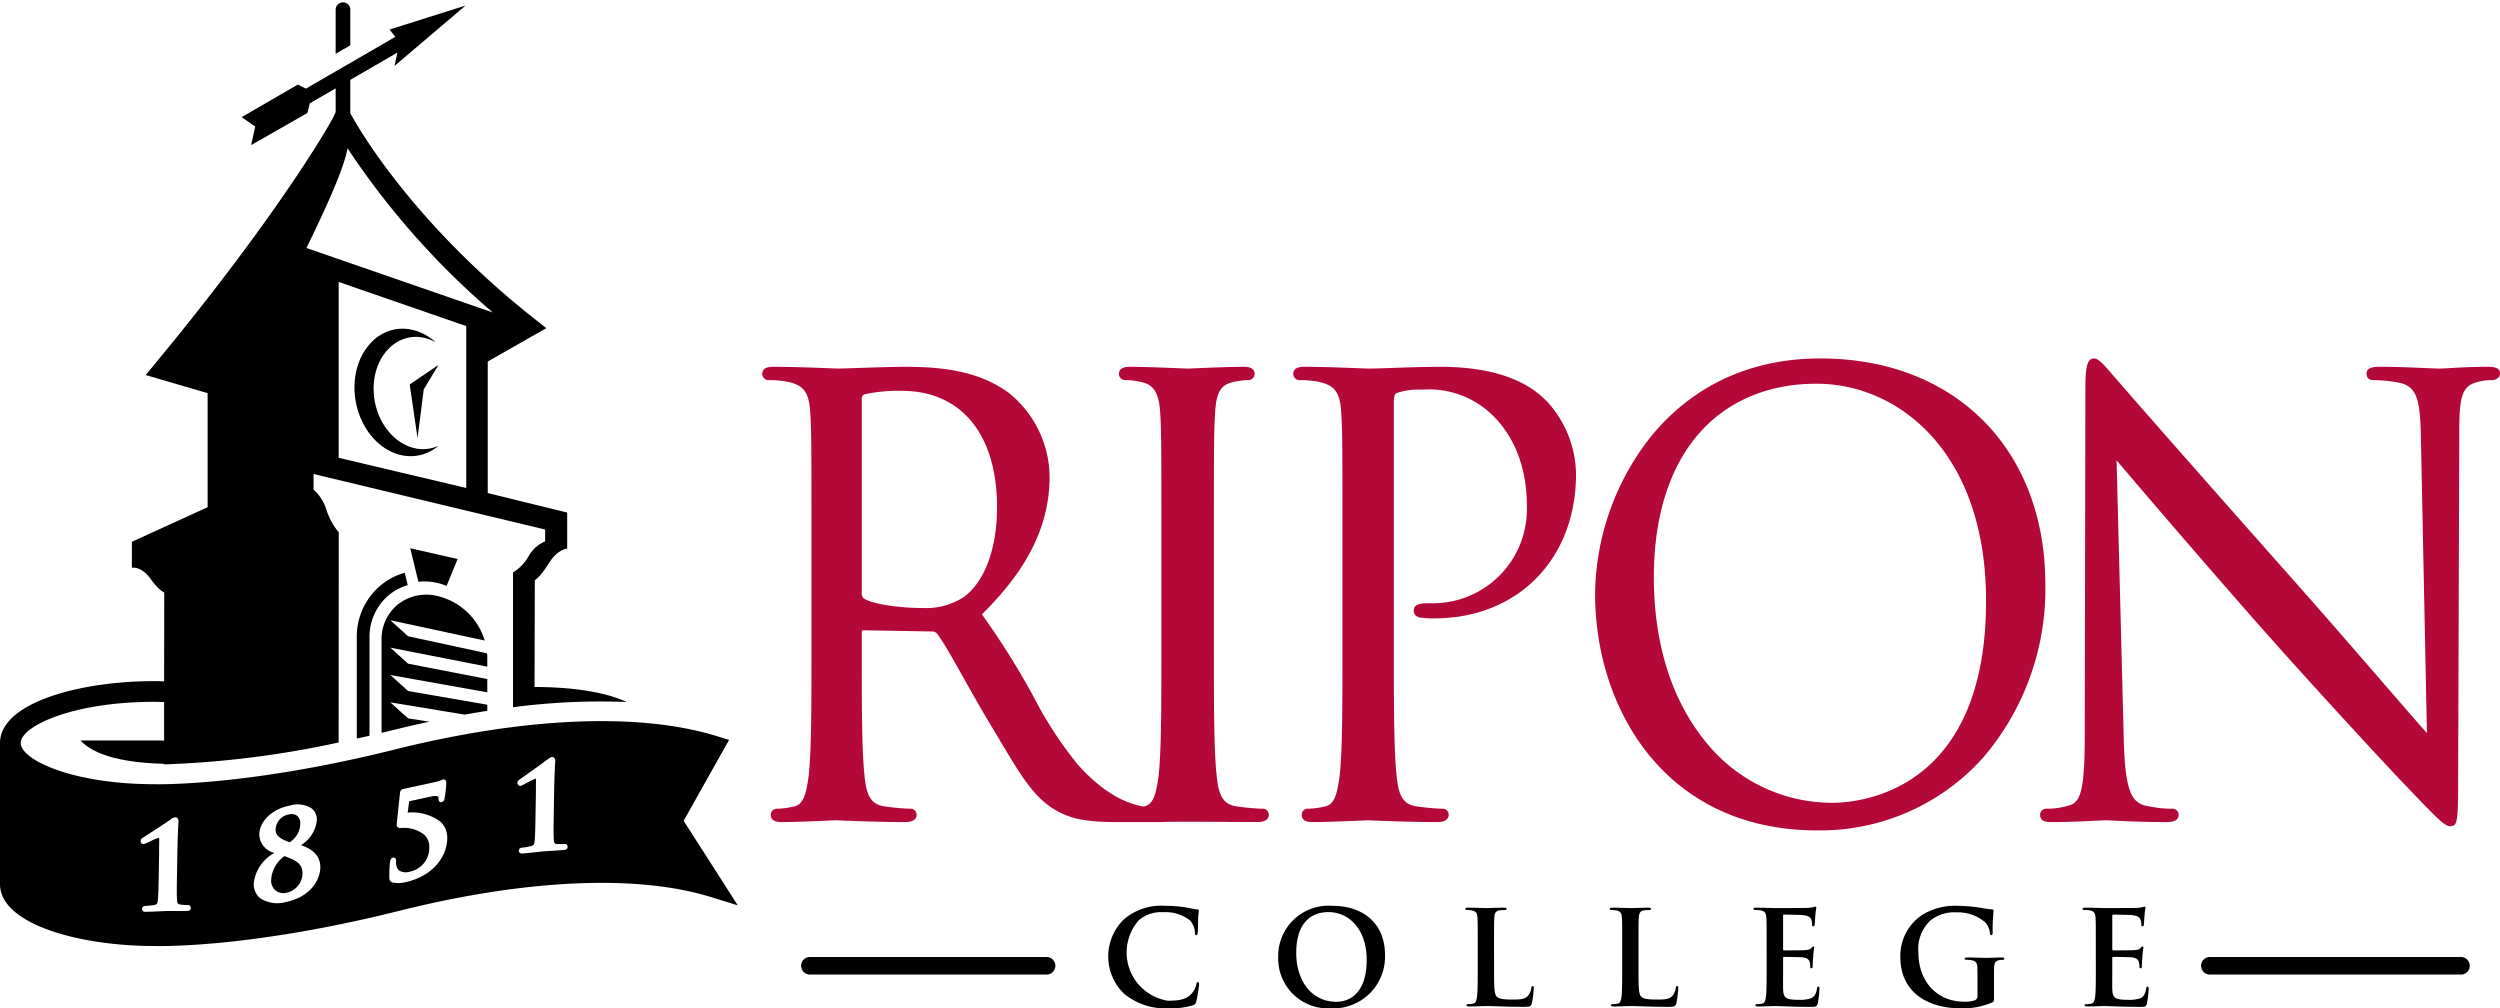 <svg xmlns="http://www.w3.org/2000/svg" width="300" height="121" viewBox="0 0 300 121"><defs><style>.cls-1{fill:#b30838;}</style></defs><title>Ripon Logo</title><path class="cls-1" d="M151.408,97.048a27.423,27.423,0,0,1-3.008-.284c-1.735-.243-2.179-1.474-2.396-3.662-.338-2.99-.338-8.503-.338-15.48V65.043c0-11.137,0-13.141.139-15.419.139-2.57.69-3.49,2.269-3.798a9.088,9.088,0,0,1,1.64-.211.764.764,0,0,0,.841-.726c0-.872-.969-.872-1.384-.872-1.451,0-4.002.105-5.526.168-.581.026-1.039.045-1.129.045s-.522-.016-1.063-.042c-1.459-.059-4.172-.171-5.794-.171-.415,0-1.387,0-1.387.872a.765.765,0,0,0,.845.726,8.141,8.141,0,0,1,2.02.276c1.362.327,1.965,1.405,2.095,3.729.134,2.281.134,4.285.134,15.422V77.622c0,6.977,0,12.489-.337,15.475-.3,2.253-.645,3.442-1.732,3.67a.923.923,0,0,0-.101.022c-1.809-.35-4.505-1.308-7.829-5.002a46.37,46.37,0,0,1-5.302-8.113,93.254,93.254,0,0,0-6.238-9.953c5.535-5.436,8.123-10.7,8.123-16.543a13.057,13.057,0,0,0-4.805-9.959c-3.742-2.826-8.473-3.203-12.604-3.203-1.325,0-3.873.085-5.733.147-1.121.037-2.005.065-2.278.065-.078,0-.425-.016-.899-.035-1.451-.056-4.475-.177-6.771-.177-.417,0-1.391,0-1.391.872a.765.765,0,0,0,.843.726,11.449,11.449,0,0,1,2.234.206c1.954.434,2.554,1.287,2.696,3.8.134,2.281.134,4.285.134,15.422V77.622c0,6.977,0,12.489-.335,15.475-.291,2.203-.651,3.442-1.735,3.67a9.682,9.682,0,0,1-1.973.281.736.736,0,0,0-.841.728c0,.872.969.872,1.386.872,1.734,0,5.015-.152,6.094-.2.153-.008.273-.013.292-.013.069,0,.374.013.798.029,1.517.062,4.671.184,7.548.184,1.205,0,1.386-.544,1.386-.872a.738.738,0,0,0-.845-.728,27.471,27.471,0,0,1-3.011-.284c-1.732-.243-2.179-1.474-2.393-3.662-.337-2.99-.337-8.503-.337-15.48V75.907c0-.271.077-.271.176-.271-.006,0,8.26.14,8.26.14a.774.774,0,0,1,.661.327c.776,1.068,1.879,3.035,3.156,5.308.915,1.628,1.954,3.477,3.006,5.227l1.169,1.956c2.658,4.473,4.263,7.175,6.897,8.658,1.87,1.059,3.669,1.395,7.413,1.395h4.908c.238,0,.496,0,.75-.024l1.584-.013,1.129-.005.811.003,7.54.038c1.209,0,1.387-.544,1.387-.872a.739.739,0,0,0-.846-.728m-35.778-25.388a8.26,8.26,0,0,1-4.917,1.303c-2.885,0-6.011-.493-6.97-1.098a.648.648,0,0,1-.335-.604V47.888a.56.56,0,0,1,.361-.58,19.332,19.332,0,0,1,4.43-.407c7.17,0,11.445,5.232,11.445,13.992,0,4.928-1.499,8.955-4.014,10.767m57.166-27.643c-1.852,0-4.002.075-5.731.134-1.189.043-2.218.078-2.821.078-.156,0-.634-.019-1.29-.045-1.581-.065-4.231-.168-6.383-.168-.413,0-1.386,0-1.386.872a.763.763,0,0,0,.841.726,11.428,11.428,0,0,1,2.23.206c1.957.434,2.556,1.287,2.698,3.8.136,2.281.136,4.285.136,15.422V77.622c0,6.977,0,12.489-.338,15.475-.294,2.253-.645,3.442-1.734,3.67a9.695,9.695,0,0,1-1.975.281.736.736,0,0,0-.841.728c0,.872.972.872,1.386.872,1.552,0,4.397-.121,5.765-.182.382-.014.714-.03.755-.03.073,0,.377.013.801.029,1.515.062,4.671.184,7.548.184,1.205,0,1.384-.544,1.384-.872a.736.736,0,0,0-.841-.728,27.436,27.436,0,0,1-3.011-.284c-1.732-.243-2.181-1.474-2.393-3.662-.337-2.99-.337-8.503-.337-15.48V48.243c0-.631.115-.993.338-1.07l.016-.005.014-.008a7.654,7.654,0,0,1,2.792-.402l.303-.003a10.902,10.902,0,0,1,8.779,3.482c3.723,3.993,3.723,9.121,3.723,10.803a11.279,11.279,0,0,1-11.447,11.35c-1.239,0-2.133,0-2.133.94,0,.476.431.806,1.046.806l-.059-.01a9.516,9.516,0,0,0,1.488.078c10.008,0,17-7.119,17-17.311a13.111,13.111,0,0,0-3.482-8.717c-1.156-1.138-4.221-4.161-12.842-4.161m45.663-1.003c-10.74,0-17.151,5.297-20.638,9.744a30.969,30.969,0,0,0-6.413,18.503c0,13.671,8.337,28.389,26.647,28.389a26.229,26.229,0,0,0,19.902-8.714A31.108,31.108,0,0,0,245.441,70.12c0-16.214-10.842-27.106-26.981-27.106m1.424,53.32A19.41,19.41,0,0,1,204.671,89c-4.065-4.954-6.21-11.781-6.21-19.742,0-7.354,1.93-13.377,5.583-17.426,3.417-3.788,8.24-5.787,13.941-5.787,9.798,0,20.343,8.16,20.343,26.073,0,23.049-15.362,24.217-18.443,24.217m78.594-52.318c-1.844,0-3.468.094-4.544.157-.546.03-.982.056-1.226.056-.241,0-.781-.026-1.458-.053-1.418-.065-3.555-.16-5.604-.16-.621,0-1.657,0-1.657.795,0,.535.283.803.84.803a16.665,16.665,0,0,1,3.258.351c1.849.501,2.35,1.838,2.419,6.498,0,.005.618,30.212.726,35.508-1.134-1.269-3.021-3.445-5.323-6.108-3.051-3.522-6.846-7.907-10.428-11.943-10.51-11.854-20.581-23.309-21.586-24.508-.184-.196-.388-.436-.608-.694-.881-1.028-1.496-1.704-1.999-1.704-.894,0-1.044,1.196-1.044,3.875l-.073,40.952c0,6.559-.374,8.364-1.818,8.792a9.029,9.029,0,0,1-2.7.415.742.742,0,0,0-.843.728c0,.872.9.872,1.387.872,2.122,0,4.164-.104,5.388-.168.549-.026.948-.045,1.129-.045.164,0,.516.016.998.043,1.28.062,3.423.169,6.198.169.458,0,1.525,0,1.525-.872a.742.742,0,0,0-.843-.728,14.123,14.123,0,0,1-3.316-.418c-1.496-.465-2.285-1.831-2.428-8.008,0,0-.723-28.1-.861-33.386,2.789,3.289,9.902,11.615,17.174,19.867,7.278,8.244,17.025,18.703,17.74,19.39,3.884,4.09,4.512,4.654,5.163,4.654.809,0,.912-.602.912-5.372l.136-41.88c0-4.312.299-5.629,2.278-6.068a5.366,5.366,0,0,1,1.565-.211c.723,0,1.046-.402,1.046-.803,0-.795-.99-.795-1.521-.795"/><path d="M134.935,119.288a6.209,6.209,0,0,1-.109-8.926,6.841,6.841,0,0,1,4.954-1.664,15.264,15.264,0,0,1,2.277.158c.595.078,1.097.22,1.569.267.172.014.233.094.233.188,0,.125-.045.311-.077.865-.032.514-.016,1.376-.046,1.692-.016.236-.05.358-.188.358-.126,0-.158-.121-.158-.343a2.26,2.26,0,0,0-.611-1.445,4.689,4.689,0,0,0-3.183-.971,4.084,4.084,0,0,0-2.95.971,5.863,5.863,0,0,0,3.498,9.649c1.397,0,2.243-.156,2.872-.878a2.664,2.664,0,0,0,.533-1.035c.046-.254.078-.315.203-.315.109,0,.142.11.142.236a15.148,15.148,0,0,1-.345,2.085.553.553,0,0,1-.409.457,9.044,9.044,0,0,1-2.824.361,7.835,7.835,0,0,1-5.38-1.711"/><path d="M153.384,114.848a6.04,6.04,0,0,1,6.477-6.15c3.908,0,6.338,2.273,6.338,5.87a6.2,6.2,0,0,1-6.493,6.431,5.976,5.976,0,0,1-6.322-6.151m10.62.297c0-3.511-2.023-5.693-4.598-5.693-1.804,0-3.857,1.004-3.857,4.909,0,3.263,1.802,5.854,4.815,5.854,1.098,0,3.64-.533,3.64-5.071"/><path d="M179.288,116.229c0,2.008,0,3.092.327,3.372.268.238.677.346,1.9.346.832,0,1.443-.016,1.836-.441a1.946,1.946,0,0,0,.407-.939c.018-.14.048-.235.172-.235.112,0,.126.075.126.265a12.505,12.505,0,0,1-.235,1.804c-.093.343-.174.421-.988.421-2.259,0-3.295-.094-4.568-.094-.359,0-1.346.05-1.975.05-.204,0-.313-.05-.313-.156,0-.078.062-.126.249-.126a2.322,2.322,0,0,0,.565-.065c.315-.059.393-.405.455-.861.08-.656.08-1.9.08-3.341v-2.76c0-2.385,0-2.824-.03-3.327-.035-.533-.158-.784-.678-.892a2.263,2.263,0,0,0-.516-.046c-.172,0-.267-.032-.267-.142,0-.112.109-.139.346-.144.738,0,1.724.05,2.147.05.377,0,1.523-.05,2.133-.045.222,0,.33.027.33.139,0,.11-.096.142-.283.142a4.07,4.07,0,0,0-.61.046c-.425.078-.551.346-.581.892-.032.503-.032.942-.032,3.327Z"/><path d="M196.62,116.229c0,2.008,0,3.092.332,3.372.265.238.674.346,1.898.346.833,0,1.443-.016,1.836-.441a1.977,1.977,0,0,0,.407-.939c.016-.14.048-.235.172-.235.109,0,.125.075.125.265a12.657,12.657,0,0,1-.232,1.804c-.097.343-.174.421-.991.421-2.257,0-3.297-.094-4.564-.094-.361,0-1.351.05-1.98.05-.204,0-.311-.05-.311-.156,0-.078.062-.126.251-.126a2.333,2.333,0,0,0,.565-.065c.313-.059.393-.405.457-.861.077-.656.077-1.9.077-3.341v-2.76c0-2.385,0-2.824-.032-3.327-.032-.533-.158-.784-.674-.892a2.316,2.316,0,0,0-.517-.046c-.176,0-.268-.032-.268-.142,0-.112.112-.139.346-.144.736,0,1.726.05,2.149.05.377,0,1.521-.05,2.133-.045.22,0,.327.027.327.139,0,.11-.091.142-.279.142a4.06,4.06,0,0,0-.611.046c-.423.078-.549.346-.58.892-.035.503-.035.942-.035,3.327Z"/><path d="M211.996,113.469c0-2.385,0-2.826-.03-3.329-.03-.533-.156-.782-.672-.892a3.383,3.383,0,0,0-.613-.046c-.174,0-.267-.03-.267-.142,0-.11.109-.139.343-.139.832,0,1.82.046,2.261.046.501,0,3.624,0,3.921-.018a5.693,5.693,0,0,0,.675-.094,1.419,1.419,0,0,1,.249-.062c.081,0,.093.062.093.141,0,.11-.077.3-.123,1.022-.016.155-.046.848-.08,1.035-.013.075-.048.172-.155.172-.113,0-.142-.078-.142-.219a1.685,1.685,0,0,0-.094-.565c-.11-.283-.267-.471-1.051-.568-.267-.029-1.914-.059-2.226-.059-.081,0-.113.046-.113.156v3.969c0,.11.016.169.113.169.342,0,2.147,0,2.508-.029.375-.03.611-.075.754-.236.109-.125.171-.206.251-.206.061,0,.107.035.107.128,0,.094-.077.343-.123,1.146-.032.313-.064.94-.064,1.049,0,.129,0,.3-.142.3a.125.125,0,0,1-.14-.141,3.742,3.742,0,0,0-.062-.564c-.078-.316-.297-.551-.878-.613-.299-.032-1.85-.049-2.227-.049-.08,0-.096.065-.096.158v1.24c0,.533-.014,1.975,0,2.431.032,1.084.283,1.317,1.884,1.317a4.003,4.003,0,0,0,1.474-.187c.41-.19.597-.519.707-1.162.03-.174.061-.236.174-.236.123,0,.123.128.123.284a11.976,11.976,0,0,1-.204,1.742c-.109.404-.251.404-.848.404-2.366,0-3.417-.093-4.344-.093-.361,0-1.349.048-1.976.048-.204,0-.315-.048-.315-.156,0-.077.064-.126.251-.126a2.305,2.305,0,0,0,.568-.065c.311-.059.388-.405.452-.861.078-.656.078-1.898.078-3.34Z"/><path d="M239.279,119.729c0,.421-.018.452-.208.562a8.867,8.867,0,0,1-3.777.709c-3.844,0-7.25-1.823-7.25-6.151a5.867,5.867,0,0,1,2.732-5.131,7.603,7.603,0,0,1,4.216-1.019,18.922,18.922,0,0,1,2.778.251,9.341,9.341,0,0,0,1.242.172c.187.014.22.08.22.19a20.719,20.719,0,0,0-.112,2.572c0,.249-.05.331-.172.331-.109,0-.141-.081-.158-.206a2.202,2.202,0,0,0-.532-1.301,5.011,5.011,0,0,0-3.5-1.224,4.525,4.525,0,0,0-3.105.974,4.671,4.671,0,0,0-1.446,3.844c0,3.37,2.152,5.896,5.463,5.896a3.497,3.497,0,0,0,1.331-.171.559.559,0,0,0,.299-.581v-1.475c0-.782,0-1.379-.016-1.85-.016-.535-.155-.784-.675-.896a3.466,3.466,0,0,0-.611-.046c-.142,0-.235-.032-.235-.126,0-.125.112-.155.327-.155.819,0,1.807.046,2.277.046.489,0,1.319-.046,1.836-.046.204,0,.313.03.313.155,0,.094-.093.126-.204.126a2.737,2.737,0,0,0-.423.046c-.425.078-.58.348-.597.896-.013.471-.013,1.1-.013,1.884Z"/><path d="M251.497,113.469c0-2.385,0-2.826-.032-3.329-.03-.533-.155-.782-.672-.892a3.346,3.346,0,0,0-.613-.046c-.172,0-.265-.03-.265-.142,0-.11.107-.139.346-.139.829,0,1.817.046,2.257.046.5,0,3.622,0,3.923-.018a5.553,5.553,0,0,0,.674-.094,1.369,1.369,0,0,1,.251-.062c.078,0,.093.062.093.141,0,.11-.075.3-.123,1.022-.018.155-.049.848-.081,1.035-.013.075-.045.172-.156.172-.109,0-.139-.078-.139-.219a1.726,1.726,0,0,0-.094-.565c-.11-.283-.268-.471-1.052-.568-.267-.029-1.916-.059-2.227-.059-.077,0-.113.046-.113.156v3.969c0,.11.018.169.113.169.345,0,2.149,0,2.51-.029.374-.03.615-.075.754-.236.11-.125.172-.206.249-.206.065,0,.112.035.112.128a10.758,10.758,0,0,0-.128,1.146c-.03.313-.061.94-.061,1.049,0,.129,0,.3-.144.3a.123.123,0,0,1-.139-.141,4.255,4.255,0,0,0-.065-.564c-.077-.316-.295-.551-.878-.613-.295-.032-1.85-.049-2.226-.049-.08,0-.097.065-.097.158v1.24c0,.533-.013,1.975,0,2.431.037,1.084.286,1.317,1.884,1.317a4.011,4.011,0,0,0,1.477-.187c.409-.19.597-.519.706-1.162.032-.174.059-.236.172-.236.126,0,.126.128.126.284a12.683,12.683,0,0,1-.203,1.742c-.113.404-.251.404-.848.404-2.369,0-3.421-.093-4.347-.093-.361,0-1.349.048-1.975.048-.203,0-.316-.048-.316-.156,0-.077.064-.126.251-.126a2.237,2.237,0,0,0,.565-.065c.313-.059.394-.405.457-.861.077-.656.077-1.898.077-3.34Z"/><path d="M97.188,116.945a1.052,1.052,0,1,1,0-2.104h28.403a1.052,1.052,0,0,1,0,2.104Z"/><path d="M265.183,116.945a1.052,1.052,0,1,1,0-2.104h30.136a1.052,1.052,0,0,1,0,2.104Z"/><path d="M86.703,105.78l-4.665-7.285,4.698-8.366.757-1.343-1.477-.452c-9.304-2.869-23.06-2.291-38.733,1.627C29.497,94.406,18.642,94.11,18.535,94.106c-9.817,0-16.051-2.928-16.051-4.943,0-2.018,6.234-4.943,16.003-4.943.407,0,.805.013,1.205.022v4.641l-.34-.026H9.66c1.822,1.964,5.733,2.689,10.032,2.8v.07a116.161,116.161,0,0,0,20.946-2.631l.013-25.217a8.043,8.043,0,0,1-1.464-2.657,5.433,5.433,0,0,0-1.56-2.473l.006-1.866,27.784,6.659v1.424a4.066,4.066,0,0,0-1.988,1.79A5.321,5.321,0,0,1,61.56,68.69v16.179a80.113,80.113,0,0,1,13.623-.629c-1.478-.71-4.761-1.785-11.038-1.802l.034-12.822s.551-.232,1.668-2C66.957,65.845,68.062,65.845,68.062,65.845v-4.339l-9.534-2.339V43.382l5.361-3.056,1.668-.947-1.504-1.189C48.721,26.081,42.335,14.101,42.261,13.982l-.225-.375V9.616a.188.188,0,0,0-.006-.029l5.658-3.279L47.346,7.908,55.867.663,46.746,3.545l.687.88L36.704,10.638l-.958-.493L28.999,14.056l1.628,1.126-.492,2.232,6.748-3.854.291-1.161,3.104-1.798v2.847c-.171.374-.305.675-.305.675-.042.105-5.859,10.746-21.241,29.369l-1.248,1.515,1.882.551,5.548,1.624V60.866l-9.089,4.149v3.115s1.105-.233,2.221,1.304c1.111,1.536,1.664,1.651,1.664,1.651l-.016,10.676c-.401-.013-.798-.026-1.205-.026C9.53,81.735,0,84.336,0,89.163v16.928c0,4.825,9.53,7.429,18.487,7.429.412.014,11.238.324,29.398-4.215,15.242-3.809,28.525-4.403,37.401-1.668l3.246,1.003ZM55.947,58.558,40.64,54.937V33.832l15.307,5.297ZM41.7,17.788a94.654,94.654,0,0,0,17.439,19.71L36.773,29.757C39.382,24.431,41.341,19.985,41.7,17.788ZM22.449,109.309c-.728.016-1.379.013-1.857.013-.252-.002-.452-.003-.584,0s-.406.014-.752.03c-.528.022-1.186.053-1.756.065a.469.469,0,0,1-.361-.112.292.292,0,0,1-.085-.225.34.34,0,0,1,.329-.364,10.073,10.073,0,0,0,1.129-.117c.323-.077.383-.158.429-.575.069-.611.088-1.842.11-3.143l.038-2.238.006-1.081s.008-.766.008-.774a2.044,2.044,0,0,0-.011-.267,7.806,7.806,0,0,0-1.156.481c-.193.089-.356.168-.45.206a.805.805,0,0,1-.292.08.288.288,0,0,1-.211-.096.387.387,0,0,1-.105-.273.467.467,0,0,1,.262-.394c.136-.077,2.866-1.85,3.386-2.217a.929.929,0,0,1,.509-.238.34.34,0,0,1,.249.099.55.55,0,0,1,.131.417c0,.024-.003.075-.008.198-.027.468-.096,1.71-.123,3.464l-.046,2.601v.097c-.022,1.317-.038,2.455.008,3.048.034.428.083.493.393.554.203.034.821.062.928.059A.322.322,0,0,1,22.8,108.704a.366.366,0,0,1,.099.263C22.899,109.097,22.842,109.309,22.449,109.309ZM34.337,108.232a3.763,3.763,0,0,1-3.145-.468,2.18,2.18,0,0,1-.742-1.783,4.742,4.742,0,0,1,2.489-3.629,2.343,2.343,0,0,1-1.823-2.232c.022-1.316,1.185-2.958,3.685-3.456a3.119,3.119,0,0,1,2.631.369,1.719,1.719,0,0,1,.589,1.407,3.95,3.95,0,0,1-1.909,2.974c.998.353,2.353,1.014,2.328,2.697C38.41,105.703,37.117,107.673,34.337,108.232Zm14.283-2.362a3.561,3.561,0,0,1-1.48.04c-.404-.123-.433-.39-.421-.702l.002-.233a12.16,12.16,0,0,1,.091-1.6c.024-.121.085-.404.323-.455a.307.307,0,0,1,.275.054.438.438,0,0,1,.123.369A1.364,1.364,0,0,0,47.892,104.457a1.572,1.572,0,0,0,1.333.131,2.886,2.886,0,0,0,2.286-2.901,1.959,1.959,0,0,0-.61-1.529,3.953,3.953,0,0,0-2.805-.795.48.48,0,0,1-.385-.11.443.443,0,0,1-.107-.354s.401-3.798.401-3.803a.493.493,0,0,1,.45-.431l3.586-.781a4.992,4.992,0,0,0,.963-.287.849.849,0,0,1,.145-.051.314.314,0,0,1,.287.05.46.46,0,0,1,.121.401,13.675,13.675,0,0,1-.222,1.881.438.438,0,0,1-.327.378.295.295,0,0,1-.257-.054.413.413,0,0,1-.126-.327c.005-.161-.013-.246-.065-.286-.069-.054-.279-.128-.945.016l-2.513.548-.18,1.36a5.712,5.712,0,0,1,3.945,1.098,2.634,2.634,0,0,1,.8,2.032C53.636,102.702,52.065,105.119,48.62,105.87Zm19.059-3.876c-.731.062-1.383.101-1.86.128-.252.016-.45.027-.583.038-.118.011-.342.035-.631.067-.533.059-1.268.139-1.879.192a.466.466,0,0,1-.367-.089.306.306,0,0,1-.097-.236.354.354,0,0,1,.323-.367,9.911,9.911,0,0,0,1.124-.19c.351-.105.399-.219.441-.615.072-.6.089-1.74.11-3.064v-.088l.043-2.245.005-.99.008-.852a1.872,1.872,0,0,0-.008-.262,9.315,9.315,0,0,0-1.204.583c-.166.089-.307.168-.412.217-.016.006-.03.013-.046.021a.66.66,0,0,1-.225.067.283.283,0,0,1-.217-.086.371.371,0,0,1-.113-.281.499.499,0,0,1,.251-.391c.091-.059,2.848-2.021,3.394-2.443a1.012,1.012,0,0,1,.505-.263.346.346,0,0,1,.259.089.529.529,0,0,1,.129.412c0,.024-.003.073-.011.196-.026.471-.094,1.721-.123,3.474l-.042,2.607-.002.156c-.022,1.293-.04,2.409.008,2.993.032.415.073.473.383.509a8.773,8.773,0,0,0,.916.002.317.317,0,0,1,.246.081.344.344,0,0,1,.104.267C68.107,101.782,68.033,101.967,67.679,101.994Z"/><path d="M53.59,70.309l1.323-3.225-5.684-1.292.979,4.017a6.967,6.967,0,0,1,3.381.5"/><path d="M42.037,1.156A.872.872,0,0,0,41.163.283a.883.883,0,0,0-.886.873V6.452l1.759-1.015Z"/><path d="M51.525,86.602l-2.554-.396-2.133-1.925L55.769,85.754c.913-.163,1.815-.316,2.706-.453v-.733l-9.504-1.646-2.133-1.921L58.475,83.081V81.49l-9.504-1.849L46.838,77.717,58.475,79.999V78.784c0-.131-.024-.256-.037-.386L48.971,76.349l-2.133-1.922,11.324,2.435a7.785,7.785,0,0,0-5.947-5.399,5.515,5.515,0,0,0-4.569,1.148A5.382,5.382,0,0,0,45.786,76.809V87.94c.493-.118.971-.23,1.477-.354,1.438-.358,2.855-.683,4.263-.983"/><path d="M44.341,76.547a6.529,6.529,0,0,1,2.281-5.101,6.264,6.264,0,0,1,2.307-1.228l-.364-1.486a7.958,7.958,0,0,0-2.931,1.545A8.043,8.043,0,0,0,42.815,76.547V88.625c.506-.112,1.007-.217,1.526-.338Z"/><polygon points="50.103 52.576 50.851 46.73 52.615 43.789 49.166 46.137 50.103 52.576"/><path d="M50.345,53.878c-3.045-.291-5.51-3.527-5.51-7.235s2.465-6.485,5.51-6.198a4.987,4.987,0,0,1,1.917.621,6.032,6.032,0,0,0-3.464-1.6c-3.458-.324-6.26,2.827-6.26,7.036,0,4.212,2.802,7.892,6.26,8.216a5.093,5.093,0,0,0,3.808-1.223A4.422,4.422,0,0,1,50.345,53.878Z"/><path d="M34.711,97.725a1.913,1.913,0,0,0-1.638,1.814c-.008.688.445,1.097,1.678,1.533a2.668,2.668,0,0,0,1.282-2.203,1.165,1.165,0,0,0-.359-.958A1.133,1.133,0,0,0,34.711,97.725Z"/><path d="M34.134,102.735a3.777,3.777,0,0,0-1.598,2.84,1.584,1.584,0,0,0,.528,1.279,1.534,1.534,0,0,0,1.314.278,2.418,2.418,0,0,0,1.924-2.336C36.318,103.578,35.362,103.188,34.134,102.735Z"/></svg>